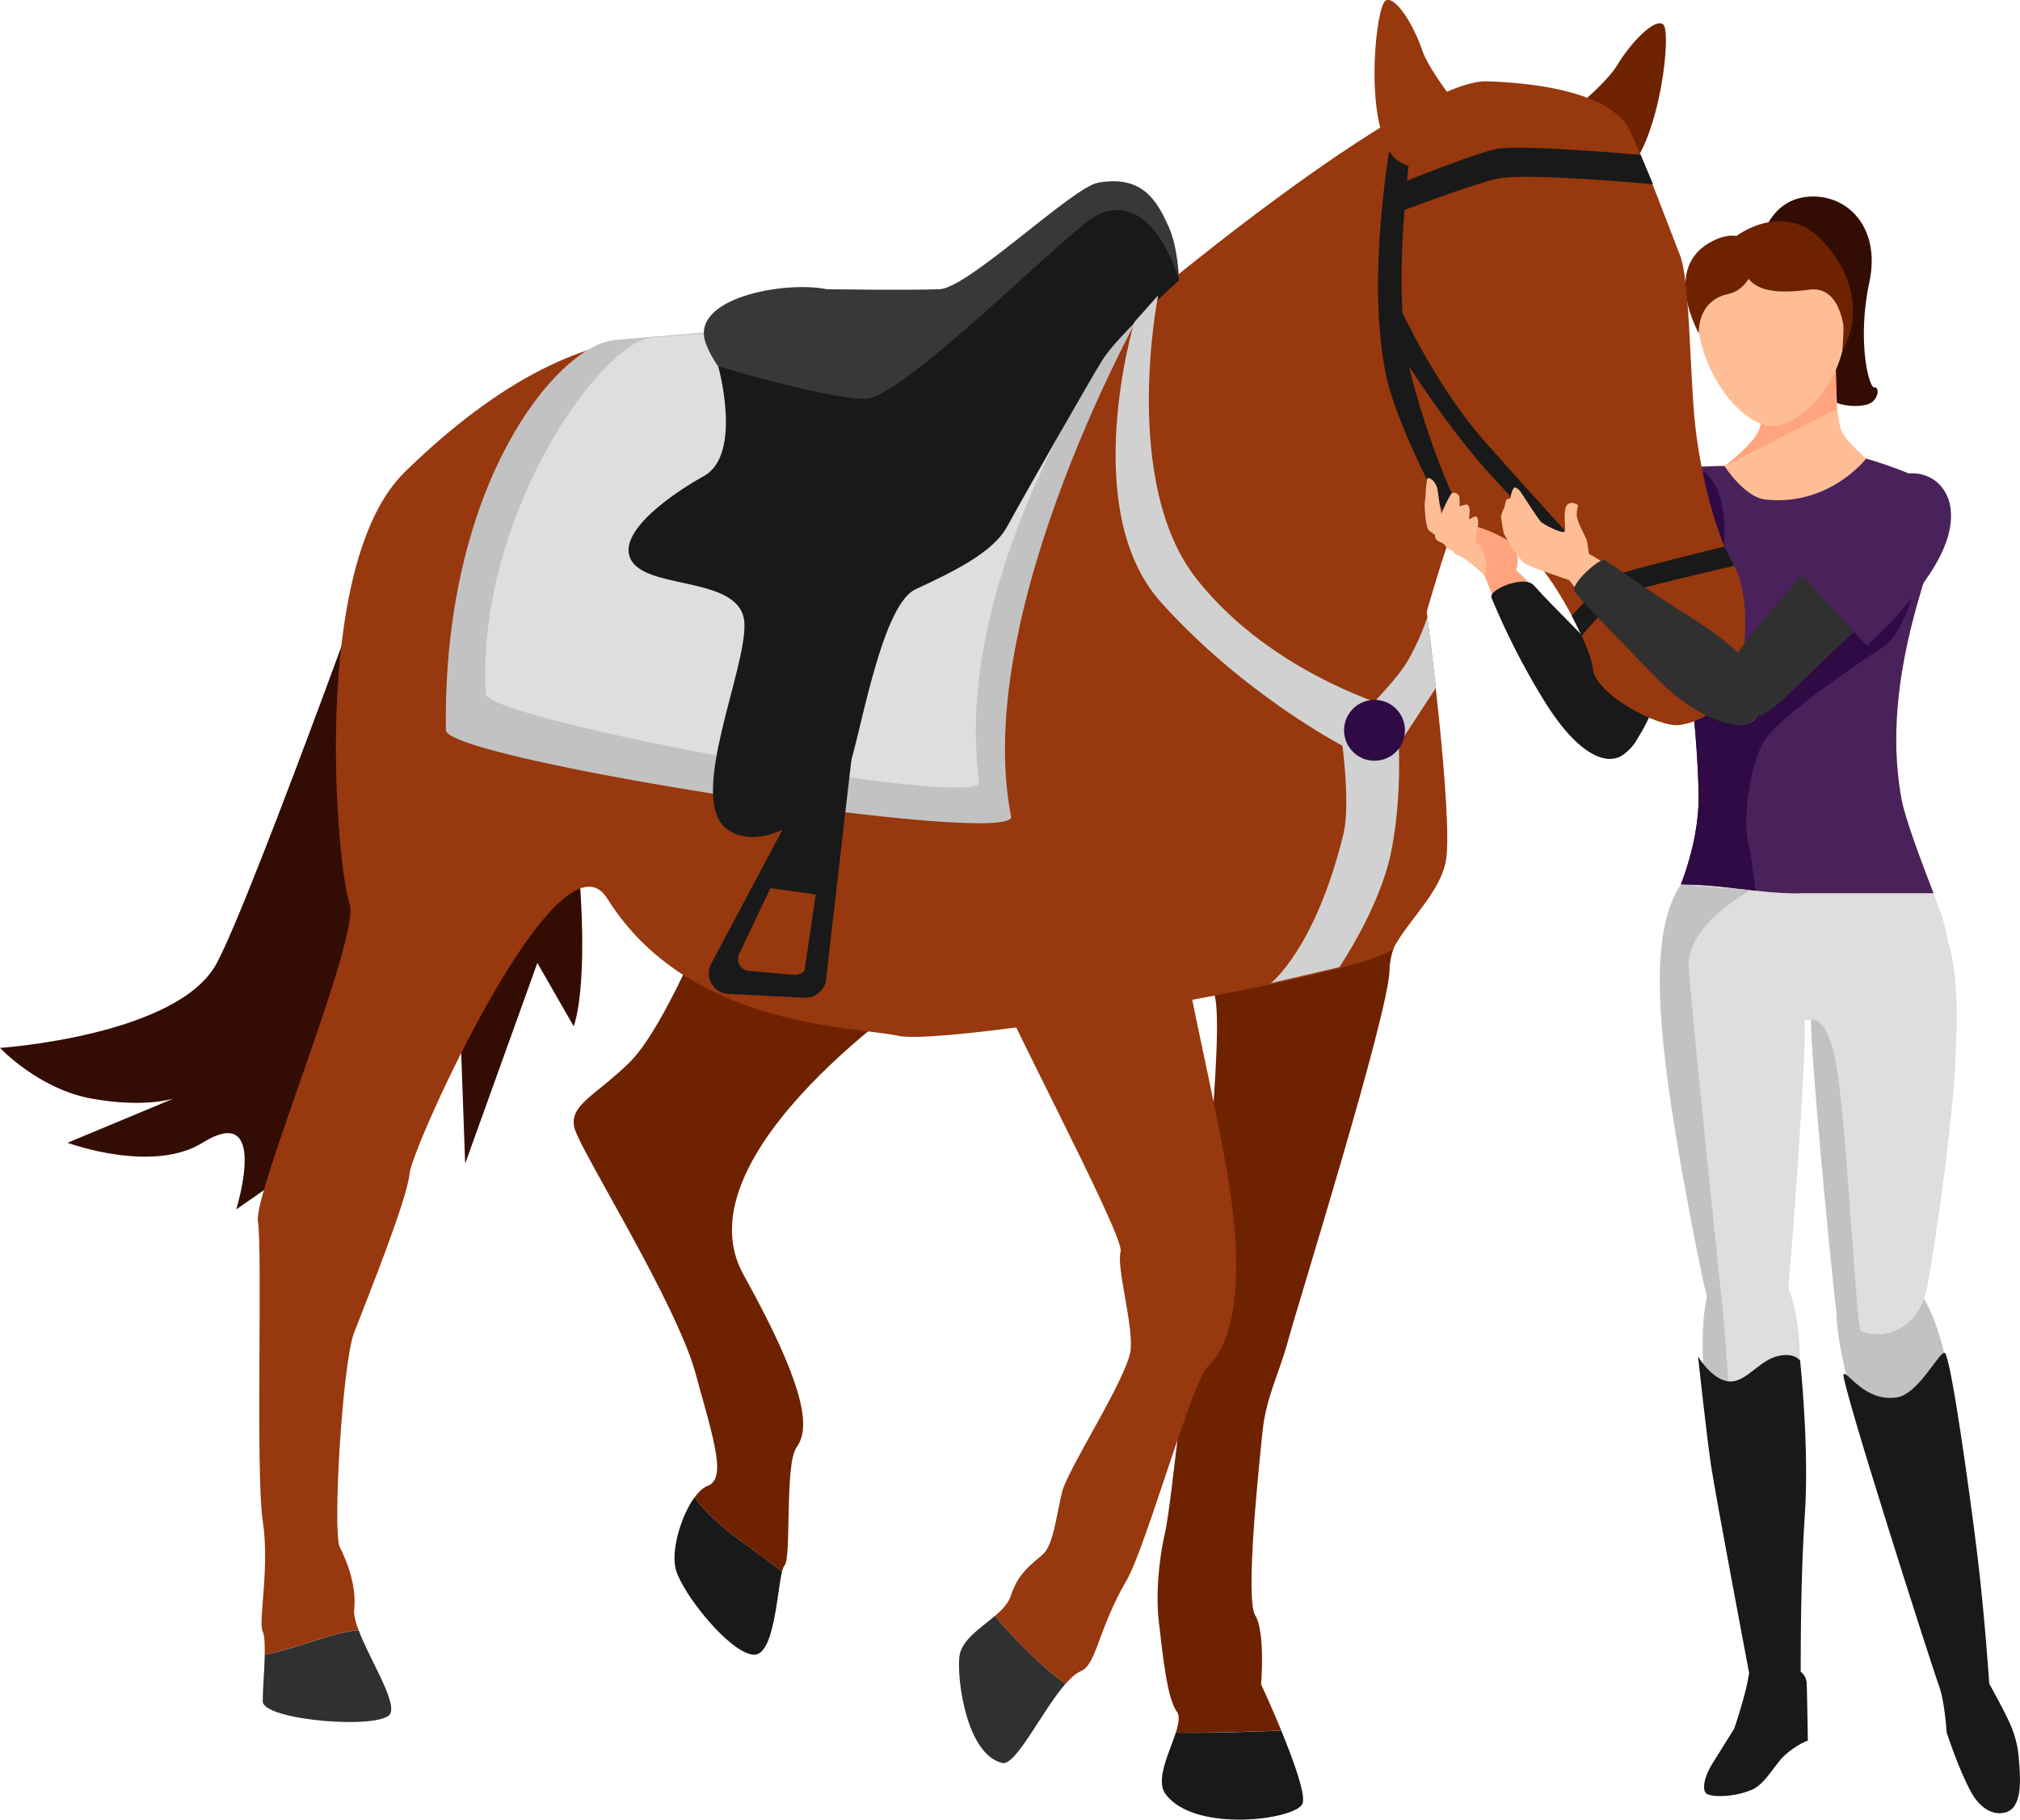 <?xml version="1.0" encoding="UTF-8"?><svg id="Background" xmlns="http://www.w3.org/2000/svg" viewBox="0 0 337.16 303.65"><path d="M283.25,78.47c-3.4-.99-8.95,8.83-11.96,20.12-5.23,19.63-9.81,25.24-3.95,27.54,5.32,2.08,7.8-5.82,14.52-21.93,5.25-12.59,8.44-23.69,1.39-25.73Z" style="fill:#191919;"/><path d="M271.04,125.86c-2.57,1.98-8.65-1.68-12.95-9.37-4.95-8.87-12.26-21.43-9.92-23.08,3.2-2.26,10.31,7.95,17.39,15.01,7.17,7.16,10.78,13.35,5.47,17.45Z" style="fill:#ffa47c;"/><path d="M271.04,125.86c-2.57,1.98-7.41,.61-13.34-8.98-5.34-8.64-8.3-16.07-8.75-17.13-.58-1.37,5.47-3.82,7.03-2.1,4.06,4.47,6.19,6.23,10.67,11.14,7.08,7.77,9.7,12.98,4.39,17.07Z" style="fill:#191919;"/><g><path d="M293.99,40.1s1.42-7.29,8.62-7.31c6.16-.01,11.29,5.5,9.4,14.32-2.09,9.76-.06,17.75,.85,17.55s.77,2.32-1.27,2.86c-2.04,.54-8.35,.67-9.19-6.1-.84-6.77-4.46-10.73-4.46-10.73l-3.94-10.59Z" style="fill:#330d03;"/><path d="M280.57,147.59c-1.66,4.33-2.93,8.36-2.35,10.6,1.69,6.53,20.97,12.07,20.97,12.07h1.27v-21.17c-7.43,0-12.46-1.5-19.89-1.5Z" style="fill:#dedede;"/><path d="M279.12,154.25c-2.47,4.49-2.35,12.59-1.13,23.12,1.67,14.35,6.38,37.21,6.96,39.25,2.66,9.3,11.82,8.91,13.22,1.52,.39-2.04,3.52-43.28,3.01-47.87-.51-4.58-3.01-12.99-6.33-18.08-2.46-3.79-12.06-4.63-15.74,2.07Z" style="fill:#dedede;"/><path d="M324.31,83.01c-1.32-2.96-8.12-4.28-11.24-5.21-3.19-.95-12.61-1.27-12.61-1.27,0,0-14.91,1.49-18.14,1.37-1.36-.05-2.37,4.87-2.9,6.27-2.95,7.87-6.46,17.03,.93,23.41,1.69,1.46,3.16,18.06,3.16,25.75,0,3.2-.66,8.27-2.96,14.26,7.43,0,12.46,1.5,19.89,1.5h22.29c-2.3-5.99-4.78-12.61-5.35-15.76-4.33-23.67,8.9-45.84,6.91-50.32Z" style="fill:#ffbd95;"/><path d="M300.46,227.06c-.38-14.26-4.33-17.06-9.43-17.06-8.15,0-6.8,15.23-6.67,19.86,.12,4.53,6.29,41.29,7.88,47.13h7.15c.94-9.98,1.38-38.25,1.07-49.93Z" style="fill:#dedede;"/><path d="M307.28,71.69c-.96-2.48-.86-11.84-.86-11.84h-11.91s.1,9.36-.86,11.84c-.96,2.48-5.79,6.11-5.79,6.11h25.22s-4.84-3.63-5.8-6.11Z" style="fill:#ffbd95;"/><path d="M324.31,83.01c-1.32-2.96-9.7-5.55-12.82-6.48,0,0-6.11,7.96-16.8,6.84-3.49-.36-6.84-5.57-6.84-5.57-1.83-.07-4.22,.15-5.53,.1-1.36-.05-2.37,4.87-2.9,6.27-2.95,7.87-6.46,17.03,.93,23.41,1.69,1.46,3.16,18.06,3.16,25.75,0,3.2-.66,8.27-2.96,14.26,7.43,0,12.46,1.5,19.89,1.5h22.29c-2.3-5.99-4.78-12.61-5.35-15.76-4.33-23.67,8.9-45.84,6.91-50.32Z" style="fill:#49225b;"/><path d="M331.65,280.5c.07-5-4.7-44.35-5.9-49.11-1.19-4.76-3.47-22.73-14.77-19.15-4.88,1.54-5.88,5.1-2.2,19.75,3,11.92,11.87,39.99,15.84,49.97,2.31-.21,7.03-1.15,7.03-1.46Z" style="fill:#c2c2c2;"/><path d="M300.46,149.09v21.17h1.27s21.68-4.04,23.37-10.57c.58-2.24-.69-6.27-2.35-10.6h-22.29Z" style="fill:#dedede;"/><path d="M323.83,154.33c2.73,4.34,3.11,12.42,2.53,23-.79,14.43-4.31,35.81-4.77,37.88-2.09,9.44-13.03,9.56-14.87,2.28-.51-2.01-4.66-42.69-4.43-47.29,.23-4.61,.23-13.03,3.22-18.32,2.23-3.94,14.24-4.01,18.32,2.45Z" style="fill:#dedede;"/><path d="M306.48,64.47c-.08-2.5-.06-4.63-.06-4.63h-11.91s.1,9.36-.86,11.84c-.96,2.48-5.79,6.11-5.79,6.11l18.62-9.49v-3.84Z" style="fill:#ffa47c;"/><path d="M308.01,53.49c.51,9.34-7.09,17.35-11.85,17.61-4.64,.25-11.35-7.04-12.75-16.42-1.38-9.25,3.92-15.62,10.98-16.01,7.06-.39,13.12,5.47,13.63,14.82Z" style="fill:#ffbd95;"/><path d="M291.62,46.21c1.54,2.31,4.81,2.87,10.4,2.13,4-.53,5.21,3.55,5.63,5.72,.16,.83-.15,4.45-.15,4.45,0,0,5.64-8.24-3.09-18.1-6.06-6.85-14.16-1.78-15.52-.21-.54,.63,1.99,4.9,2.73,6.01Z" style="fill:#6f2200;"/><path d="M292.95,43.27c-.06,1.42-1.18,5.07-4.49,5.79-5.32,1.15-4.9,6.58-4.9,6.58,0,0-6.39-11.17,2.38-15.46,5.6-2.74,7.06,1.8,7.01,3.09Z" style="fill:#6f2200;"/><path d="M314.61,80.81c-6.01,2.37-12.46,21.48-22.3,27.11-8.86,5.06-13.66-5-15.17-7.24-1.47-2.18-.09-9.5,0-9.91-1.76,6.03-2.16,12.15,3.22,16.81,1.69,1.46,3.16,18.06,3.16,25.75,0,3.2-.66,8.27-2.96,14.26,4.71,0,8.46,.6,12.47,1.04,0,0-.65-5.59-1.31-8.46-.66-2.87,0-11.25,2.44-16,2.44-4.75,18.66-15.15,20.28-16.29,6.7-4.74,10-30.94,.17-27.06Z" style="fill:#2f0a45;"/><path d="M310.38,221.41c-.77-5.16-1.93-28.37-3.48-41.02-1.15-9.34-3.46-10.38-4.6-10.29,0,.03,0,.07,0,.1-.21,4.56,3.38,42.45,4.28,49.25,.08,2.88,.8,6.89,2.22,12.54,3,11.92,11.87,39.99,15.84,49.97,.59-.05,2.66-.19,3.45-.31l1.61-.52s-9.34-32.27-14.55-48.04c-1.36-4.12-4.17-7.78-4.75-11.66Z" style="fill:#c2c2c2;"/><path d="M281.86,161.42c-.38-5.85,7.03-11.07,10.38-12.88-4.71-.3-11.68-.95-11.68-.95-4.61,6.85-3.8,19.24-2.57,29.77,1.65,14.16,6.24,36.55,6.93,39.11-1.09,4.73-.63,10.76-.56,13.39,.12,4.53,6.29,41.29,7.88,47.13l-4.66-58s-5.19-49.51-5.72-57.57Z" style="fill:#c2c2c2;"/><path d="M337.05,294.54c-.14-2.2-.34-3.78-1.25-6.18-.73-1.94-3.77-7.39-3.77-7.39,0,0-.76-11.5-2.05-22-1.29-10.5-4.44-33.02-5.4-33.21s-4.38,6.92-8.01,7.44c-5.27,.76-8.04-4.23-8.85-3.91s14.95,49.52,15.91,52c.95,2.48,1.29,7.82,1.29,7.82,0,0,1.98,6.13,4.08,9.96,.36,.65,2.36,4.17,5.65,3.4,3-.71,2.53-5.73,2.4-7.94Z" style="fill:#191919;"/></g><path d="M248.15,96.82l-2.17-4.4-2.07-5.74s9.83,1.76,9.41,7.06c-.42,5.3-5.17,3.08-5.17,3.08Z" style="fill:#ffa47c;"/><path d="M278.81,78.39c4.69-1.61,8.43,.5,9,9.01,.57,8.51-4.37,20.48-4.37,20.48l-15.32-5.98s6.26-21.98,10.69-23.5Z" style="fill:#2f0a45;"/><g><g><path d="M256.3,23.54s11.15-8.55,13.54-12.53c2.39-3.98,6.36-8.05,7.77-6.93,1.4,1.13-.42,18.56-5.86,24.42-5.45,5.85-15.45-4.96-15.45-4.96Z" style="fill:#6f2200;"/><path d="M130.53,262.25c-.86,3.5-1.3,14.23-4.82,13.88-4.02-.4-11.67-10.06-12.87-14.08-.93-3.1,.78-9.04,3.08-12.17,3.84,5.16,9.61,8.38,14.61,12.37Z" style="fill:#191919;"/><path d="M95.94,188.43c-1.21-4.02,3.62-5.63,9.25-11.26,5.63-5.63,12.87-23.6,12.87-23.6l36.61,11.13s-41.84,27.76-30.57,48.02c11.26,20.26,10.86,26,8.85,28.82-2.01,2.82-.8,18.5-2.01,19.71-.15,.15-.28,.51-.41,1.01-5-3.99-10.78-7.21-14.61-12.37,.68-.93,1.41-1.64,2.15-1.91,3.22-1.21,1.21-7.24-2.01-18.91-3.22-11.67-18.91-36.61-20.11-40.63Z" style="fill:#6f2200;"/><path d="M67.58,78.73s-24.94,69.79-31.38,81.96c-6.44,12.17-36.2,14.18-36.2,14.18,0,0,6.44,6.87,15.29,8.46,8.85,1.6,13.68-.01,13.68-.01l-17.7,7.38s14.11,5.22,22.53,0c11.26-6.98,5.63,11.12,5.63,11.12l37.55-26.07,.66,18.43,12.05-33.49,6.06,10.56s3.23-7.51,0-34.73c-3.23-27.22-28.17-57.79-28.17-57.79Z" style="fill:#330d03;"/><path d="M196.43,285.64c-1.7-2.35-2.4-9.97-2.98-14.78-.59-4.81-.01-10.74,1.03-15.2,1.04-4.47,4.25-36.06,4.9-39.95,.61-3.64,5.11-43.96,3.34-49.61,9.44-5.07,20.16-6.92,30.52-9.39-.77,1.65-1.28,3.36-1.31,5.18-.12,7.25-15.54,56.56-16.94,61.84-1.41,5.29-3.66,9.4-4.25,15.06-.59,5.66-2.95,28.03-1.23,30.78,1.72,2.75,.98,11.5,.98,11.5,0,0,1.67,3.58,3.38,7.73-5.87,.22-11.74,.41-17.61,.34,.48-1.51,.71-2.78,.18-3.51Z" style="fill:#6f2200;"/><path d="M213.86,288.81c2.01,4.88,4.08,10.54,3.56,12.13-.88,2.67-17.92,5.07-22.87-1.54-1.76-2.34,.62-6.89,1.7-10.25,5.88,.08,11.75-.11,17.61-.34Z" style="fill:#191919;"/><path d="M65.17,285.91c-1.21,2.82-21.32,1.21-21.32-2.01,0-1.93,.29-5.16,.34-7.79,5.33-.94,11.12-3.72,15.67-4.08,1.8,4.82,6.25,11.67,5.31,13.87Z" style="fill:#303030;"/><path d="M43.85,272.23c-.8-1.61,1.21-10.46,0-18.5-1.21-8.05,0-45.05-.8-49.88-.8-4.83,17.3-47.87,15.29-53.1-2.01-5.23-6.84-56.32,9.25-72.01,16.09-15.69,30.17-22.13,42.64-22.53,12.47-.4,64.36,9.65,72.01,2.01,7.64-7.64,53.5-45.05,65.97-44.65,12.47,.4,21.32,3.22,23.73,8.05,2.41,4.83,6.84,16.9,8.45,20.92,1.61,4.02,1.61,17.7,2.41,26.95,.8,9.25,3.84,20.52,6.65,24.94,2.82,4.43,4.21,24.54-9.07,26.55-3.58,.54-14.08-5.23-14.48-9.25-.4-4.02-6.84-16.09-10.86-19.31-4.02-3.22-11.26-6.44-12.47-4.02-1.21,2.41-4.43,13.68-4.43,13.68,0,0,4.43,34.19,3.22,41.43-.9,5.43-6.43,10.13-8.92,14.99-9.38,5.46-75.16,15.98-82.4,14.37-7.24-1.61-35.12-1.23-48.68-22.93-8.05-12.87-32.58,41.43-32.99,45.86-.4,4.42-7.24,21.32-9.25,26.55-2.01,5.23-3.62,33.39-2.41,35.8,1.21,2.41,2.82,6.44,2.41,10.46-.09,.88,.22,2.08,.73,3.42-4.55,.35-10.34,3.13-15.67,4.08,.04-1.75-.02-3.24-.34-3.88Z" style="fill:#97380e;"/><path d="M167.29,294.2c-5.88-1.39-7.56-13.59-7.17-17.66,.27-2.84,3.49-4.78,5.96-6.9,3.52,4.24,7.8,8.52,11.78,11.32-3.88,4.43-8.3,13.77-10.57,13.24Z" style="fill:#303030;"/><path d="M191.55,50s-29.61,51.65-22.79,86.25c1.04,5.29-94.26-9.38-94.33-14.4-.61-40.92,18.44-64.02,28.03-65.08,9.59-1.05,89.1-6.76,89.1-6.76Z" style="fill:#c2c2c2;"/><path d="M209.21,140.04s-8.01,10.11-10.73,13.36c-2.72,3.25,1.59,16.48,6.01,40.4,4.42,23.93-.15,31.74-2.83,34.15-2.67,2.41-10.36,30.16-13.6,35.73-4.86,8.35-5.01,14.1-7.68,15.21-.79,.33-1.64,1.08-2.51,2.08-3.99-2.8-8.27-7.08-11.78-11.32,1.2-1.04,2.24-2.12,2.64-3.38,1.22-3.84,3.56-5.29,5.34-6.89,1.78-1.6,2.24-6.48,3.21-10.42,.97-3.94,11.14-19.4,11.46-23.88,.32-4.48-2.42-13.63-1.69-16.23,.73-2.59-21.22-43.5-21.57-46.81s14.03-35.69,14.03-35.69l29.7,13.69Z" style="fill:#97380e;"/><path d="M188.99,52.16s-30.6,41.55-25.55,78.34c.66,4.78-82.11-10.25-82.36-14.74-1.64-29.24,19-58.47,27.58-59.41s80.33-4.19,80.33-4.19Z" style="fill:#dedede;"/><path d="M137.92,48.25c-6.84-1.4-22.93,1.42-20.11,9.06,2.82,7.64,13.58,15.38,23.67,14.74,10.09-.65,26.21-22.78,31.84-27.21,5.63-4.42,7.89-4.51,11.59-3.26,3.7,1.25,7.31,8.83,7.31,8.83l4.57-3.65s-.12-5.39-1.74-8.96c-1.86-4.1-4.22-8.65-11.75-7.32-4.29,.75-21.64,17.57-26.47,17.78-4.83,.21-18.91,0-18.91,0Z" style="fill:#383838;"/><path d="M119.88,61.14s4.12,14.68-2.39,18.3c-6.51,3.62-15.36,10.29-11.74,14.6,3.62,4.31,18.1,2.3,18.5,9.94,.4,7.64-9.45,28.96-3.12,34.19,6.34,5.23,18.14-4.43,20.15-8.85,2.01-4.42,5.5-28.16,11.53-30.98,6.03-2.82,12.87-6.03,15.29-10.46,2.41-4.43,13.64-24.18,15.96-27.89,2.46-3.94,12.74-13.23,12.74-13.23,0,0-4.16-15.19-13.49-10.97-4.57,2.07-32.5,30.77-38.94,30.77s-24.48-5.43-24.48-5.43Z" style="fill:#191919;"/><path d="M264.01,106.09s5.11-6.07,6.92-6.96c1.81-.89,18.52-4.71,18.52-4.71l-1.62-3.22s-16.5,4.03-18.31,4.83c-1.81,.8-7.17,6.71-7.17,6.71l1.66,3.35Z" style="fill:#191919;"/><path d="M236.39,17.8s-4.83,29.28-.92,44.57c3.91,15.29,9.39,25.37,9.39,25.37l-2.28,.64s-9.39-16.37-11.34-26.28c-3.49-17.7,1.55-42.27,1.55-42.27l3.6-2.04Z" style="fill:#191919;"/><path d="M269.53,97.67s-10.97-11.9-21.68-23.96c-7.98-8.99-13.77-21.55-13.77-21.55v7.26s7.02,11.26,14.26,19.31c7.24,8.05,19.85,20.4,19.85,20.4l1.34-1.46Z" style="fill:#191919;"/><path d="M248,23.62s-9.08-10.72-10.57-15.12c-1.49-4.39-4.51-9.22-6.12-8.42-1.61,.8-3.53,18.23,.55,25.1,4.08,6.88,16.15-1.57,16.15-1.57Z" style="fill:#97380e;"/><path d="M233,118.3s1.64,11.73-.82,23.94c-1.84,9.14-8.62,19.15-8.62,19.15l-11.45,2.68s7.38-5.67,12.08-24.7c1.62-6.57-1.02-21.08-1.02-21.08h9.82Z" style="fill:#d1d1d1;"/><path d="M233,118.3s-20.6-5.59-33.28-21.69c-12.69-16.1-6.41-47.33-6.41-47.33l-3.99,4.48s-9.38,31.26,4.4,46.68c13.78,15.41,30.37,24.01,30.37,24.01l8.92-6.15Z" style="fill:#d1d1d1;"/><path d="M223.88,122.8s8.3-8.14,10.63-11.8c2.39-3.75,3.75-8.07,3.75-8.07l1.4,11.87-6.43,9.83-9.35-1.84Z" style="fill:#d1d1d1;"/><path d="M234.5,121.87c0,2.81-2.27,5.08-5.08,5.08s-5.08-2.27-5.08-5.08,2.27-5.08,5.08-5.08,5.08,2.27,5.08,5.08Z" style="fill:#2f0a45;"/><path d="M275.9,30.72l-2.06-4.87s-20.1-1.81-24.06-.99c-3.96,.82-16.37,5.87-16.37,5.87l-.55,4.91s12.69-4.91,17.32-5.87,25.71,.96,25.71,.96Z" style="fill:#191919;"/></g><path d="M138.85,122.98l-20.18,37.9c-1.12,2.22,.41,4.85,2.89,4.98l12.73,.64c1.84,.09,3.43-1.29,3.6-3.13l.15-1.32,4.41-38.26-3.6-.81Zm-6.37,39.7l-7.49-.66c-1.38-.12-2.21-1.58-1.62-2.83l5.22-10.98,7.57,1.05-1.88,12.72c-.46,.47-1.1,.76-1.81,.7Z" style="fill:#191919;"/></g><path d="M292.82,120.1c-2.16,2.31-9.64-.45-16.36-7.43-7.75-8.05-19.04-19.41-17.03-21.36,2.75-2.67,13.17,6.4,22.66,12.37,9.62,6.05,15.19,11.65,10.72,16.43Z" style="fill:#ffbd95;"/><path d="M324.75,82.63c2.66,2.95-3.49,12.51-12.31,20.17-15.33,13.33-18.13,20.18-23.26,15.34-4.66-4.39,1.32-10.12,12.66-23.45,8.86-10.42,17.41-18.18,22.92-12.07Z" style="fill:#303030;"/><path d="M292.82,120.1c-2.16,2.31-9.71-.06-16.44-7.05-5.61-5.83-11.29-11.51-13.52-14.24-1.01-1.23,4.22-5.74,4.89-5.35,2.73,1.56,5.08,3.66,14.58,9.63,9.62,6.05,14.95,12.23,10.49,17.01Z" style="fill:#303030;"/><path d="M318.58,79c4.94-.39,9.17,4.37,5.94,12.27-3.23,7.9-12.93,16.47-12.93,16.47l-11.13-12.11s8.05-15.83,18.12-16.62Z" style="fill:#49225b;"/><path d="M265.24,92.63s-.3-2.28-.43-2.62c-.13-.34-1.61-3.02-1.63-3.99-.02-.97,.26-1.54,.17-1.73-.08-.19-1.75-1.01-2.08,.63s.17,3.37-.15,3.79c-.32,.41-3.51-1.14-4.01-1.72-.5-.58-3.25-4.86-3.4-5.05-.15-.2-.68-.66-.94-.58s-.67,1.32-.62,1.63c.05,.3-.61,.17-.72,.44-.11,.27-.35,1.28-.35,1.28,0,0-.57,1.08-.53,1.58s.39,2.69,.52,2.91c.14,.22,2.45,4.16,3.33,4.78,.88,.62,7.61,2.86,7.61,2.86l3.21-4.19Z" style="fill:#ffbd95;"/><path d="M247.77,96.05s-1.25-1.41-3.76-3.08c-.27-.18-.78-.3-1.04-.47-.22-.14-.52-.55-.73-.69-.19-.13-.44-.14-.63-.26-.25-.17-.42-.62-.65-.79-.2-.14-.66-.32-.86-.43-.79-.45-.45-.97-.67-1.13-.71-.5-.91-.66-1.01-.79-.49-.63-.72-4.15-.59-4.71,.14-.56,.17-3.87,.51-3.93,.34-.07,1.47,.56,1.67,2.35,.21,1.79,.57,3.96,.64,3.56,.07-.39,1.01-2.46,1.55-3.21,.35-.48,.94-.21,1.28,.15,.2,.21,.15,1.89,.15,1.89,0,0,1.13-.44,1.32-.27,.65,.6,.23,1.83,.22,2.27,0,.37,1.03-.57,1.29-.28,.95,1.09-.98,4.04,.35,4.62,.67,.29,1.76,3.27,.97,5.21Z" style="fill:#ffbd95;"/><path d="M301.55,280.9c-.04-.96-.54-1.57-.99-1.94-.01-3.32,0-16.43,.68-26.1,.79-11.16-.78-25.8-.78-25.8,0,0-1.01-1.54-4.02-.68-3.01,.86-5.15,4.44-7.93,4.14-2.78-.29-5.09-4.14-5.09-4.14,0,0,1.43,13.17,2.15,18.04,.71,4.85,6.33,34.52,6.38,34.77-.13,.79-.29,1.68-.54,2.7-.53,2.14-1.27,4.59-1.96,6.59-1,1.6-2.37,3.79-3.61,5.78-1.5,2.4-1.86,4.73-.82,5.16,1.26,.53,4.52,.43,7.34-.73,2.3-.95,3.85-4.27,5.56-5.8,2.05-1.84,3.83-2.43,3.83-2.43,0,0-.13-8.24-.19-9.56Z" style="fill:#191919;"/></svg>